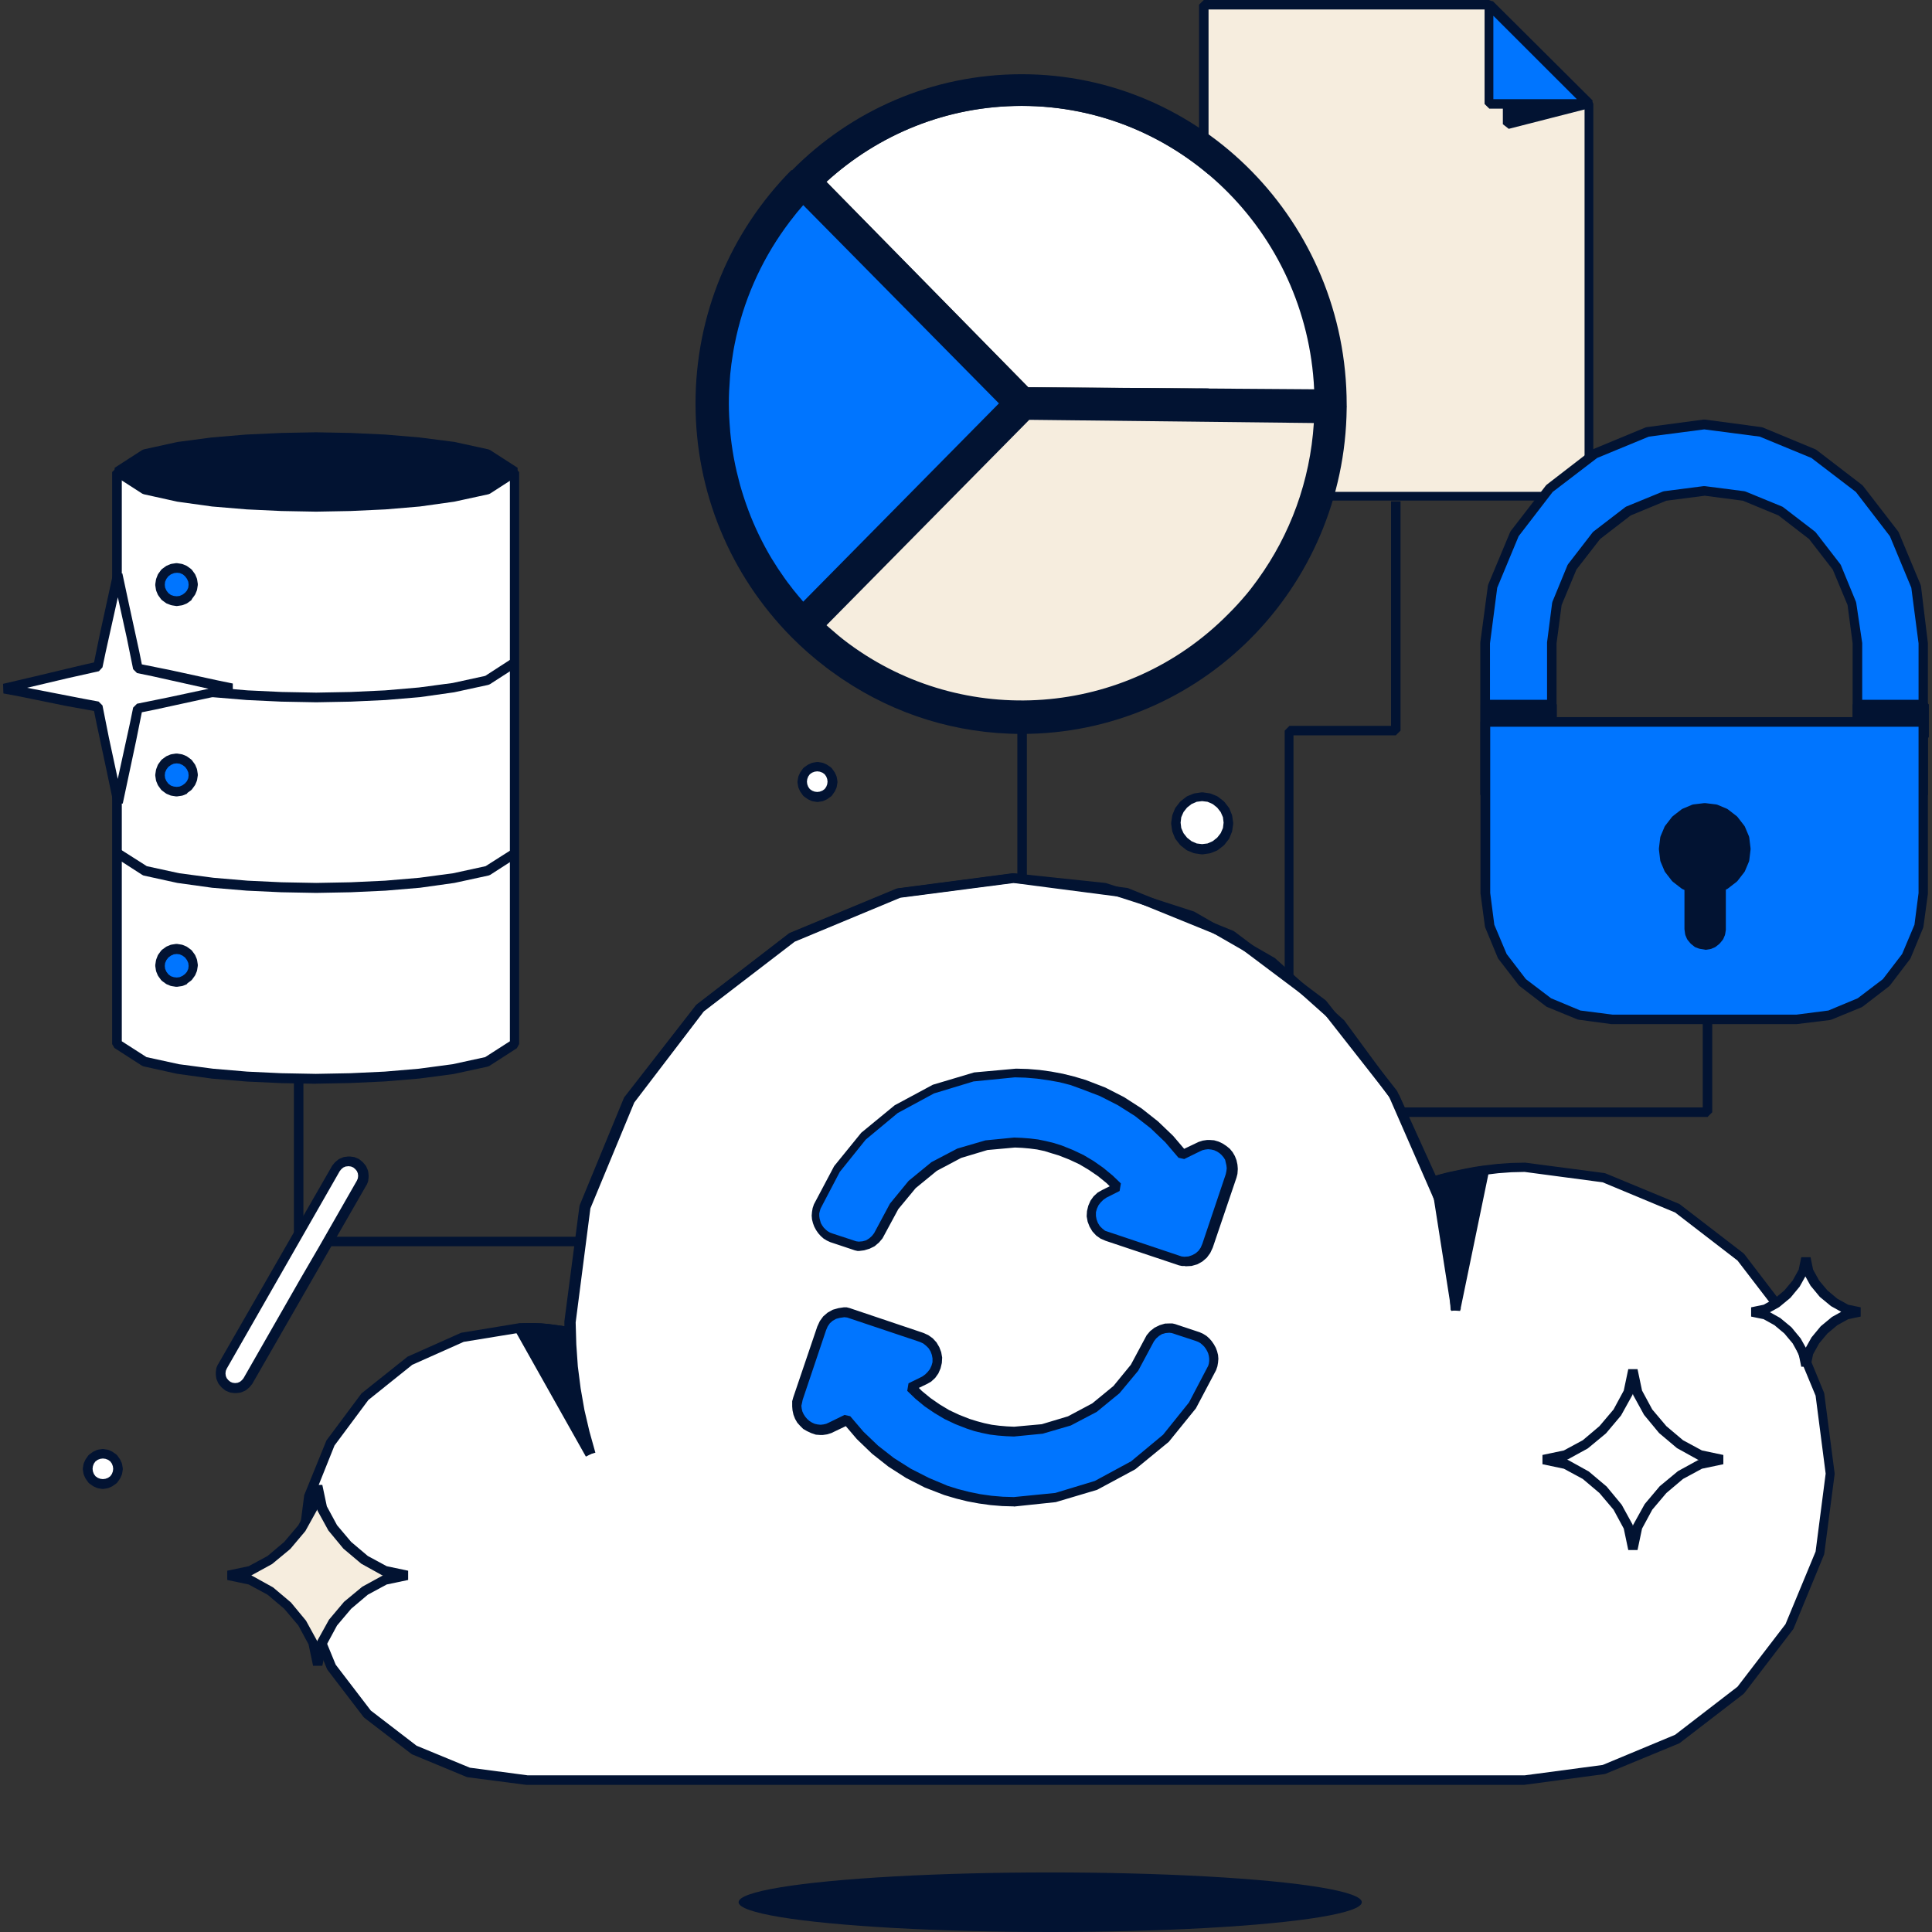 <?xml version="1.0" encoding="UTF-8"?>
<svg id="Calque_1" data-name="Calque 1" xmlns="http://www.w3.org/2000/svg" viewBox="0 0 240 240">
  <rect x="0" y="0" width="240" height="240" fill="#333333" stroke="none"/>
  <defs>
    <style>
      .cls-1 {
        fill: #f6edde;
      }

      .cls-1, .cls-2, .cls-3, .cls-4 {
        stroke-width: 0px;
      }

      .cls-2 {
        fill: #fff;
      }

      .cls-3 {
        fill: #0075ff;
      }

      .cls-4 {
        fill: #021332;
      }
    </style>
  </defs>
  <path class="cls-4" d="m79.67,154.81h-42.57l-.59-.59v-23.65h1.18v23.06h41.98v1.18Zm132.44-16.06h-43.65v-1.18h43.06v-20.89h1.18v21.49l-.59.59Zm-85.73-54.79h1.18v33.6h-1.18v-33.6Zm34.29,44.05h-1.08v-37.25l.59-.59h12.62v-27.89h1.18v28.48l-.59.59h-12.71v36.66Z"/>
  <g>
    <path class="cls-2" d="m14.54,58.63v71.05l3.43,2.21,4.16.92,4.24.56,4.28.36,4.28.2,4.28.08,4.28-.08,4.28-.2,4.28-.36,4.24-.56,4.2-.92,3.43-2.21V58.63H14.54Z"/>
    <g>
      <path class="cls-4" d="m39.24,134.63l-4.32-.08-4.32-.2-4.28-.36-4.32-.6-4.16-.92-.2-.08-3.43-2.21-.28-.48V58.64l.61-.6h49.34l.61.6v71.05l-.28.52-3.43,2.21-.2.08-4.24.92-4.24.56-4.28.36-4.32.2-4.28.08Zm-17.01-2.43l4.24.56,4.24.36,4.24.2,4.28.08,4.28-.08,4.28-.2,4.24-.36,4.2-.56,4.04-.88,3.07-1.97V59.22H15.13v70.13l3.07,1.97,4.04.88Z"/>
      <path class="cls-4" d="m39.27,87.24l-4.32-.08-4.28-.2-4.32-.36-4.32-.6-4.16-.92-.2-.08-3.43-2.21.65-1,3.35,2.13,4.04.88,4.24.6,4.24.36,4.24.2,4.28.08,4.28-.08,4.28-.2,4.2-.36,4.2-.56,4.04-.88,3.35-2.17.65,1-3.43,2.21-.2.08-4.24.92-4.24.6-4.28.36-4.32.2-4.28.08Zm0,23.68l-4.32-.08-4.28-.2-4.32-.36-4.32-.6-4.2-.92-.16-.08-3.43-2.21.65-1,3.35,2.13,4.04.88,4.24.56,4.24.36,4.24.2,4.28.08,4.28-.08,4.28-.2,4.24-.36,4.2-.56,4.04-.88,3.35-2.13.65,1-3.43,2.21-.2.08-4.24.92-4.28.6-4.28.36-4.32.2-4.28.08Zm24.66-52.3l-3.43,2.21-4.16.92-4.24.56-4.28.36-4.28.2-4.28.08-4.32-.08-4.28-.2-4.28-.36-4.24-.56-4.16-.92-3.43-2.21,3.43-2.21,4.16-.92,4.24-.56,4.28-.36,4.28-.2,4.28-.08,4.28.08,4.28.2,4.28.36,4.28.56,4.2.92,3.39,2.21Z"/>
      <path class="cls-4" d="m39.27,63.56l-4.32-.08-4.28-.2-4.32-.36-4.32-.6-4.16-.92-.2-.08-3.43-2.21v-1l3.43-2.21.2-.08,4.2-.92,4.24-.56,4.28-.36,4.36-.2,4.28-.08,4.32.08,4.28.2,4.28.36,4.36.56,4.2.92.2.08,3.43,2.21v1l-3.43,2.21-.2.08-4.24.92-4.28.6-4.28.36-4.32.2-4.28.08Zm-17-2.41l4.24.56,4.24.36,4.24.2,4.28.08,4.28-.08,4.28-.2,4.2-.36,4.2-.56,4.04-.88,2.54-1.65-2.54-1.65-4.04-.88-4.24-.56-4.24-.36-4.24-.2-4.28-.08-4.24.08-4.28.2-4.24.36-4.2.56-4.04.88-2.54,1.65,2.54,1.65,4.04.88Z"/>
    </g>
    <path class="cls-3" d="m24.05,72.63l-.08.52-.2.48-.32.44-.44.32-.48.2-.52.08-.52-.08-.48-.2-.44-.32-.32-.44-.2-.48-.08-.52.08-.52.2-.48.32-.44.44-.32.48-.2.52-.08.52.08.48.2.44.32.32.44.2.48.08.52Z"/>
    <path class="cls-4" d="m21.89,75.28l-.52-.08-.16-.04-.52-.2-.12-.08-.44-.32-.12-.12-.32-.44-.08-.12-.2-.48-.04-.16-.08-.52v-.16l.08-.52.04-.16.2-.52.08-.12.32-.44.12-.12.44-.32.12-.08.48-.2.16-.04.52-.08h.16l.52.08.16.04.48.2.12.08.44.32.12.12.32.44.08.12.2.48.04.16.08.52v.16l-.08.52-.04.16-.2.48-.08.12-.32.44-.08.16-.44.32-.12.08-.48.2-.16.04-.56.08h-.12Zm-.3-1.25l.36.04.36-.04.36-.16.32-.24.24-.28.16-.36.04-.36-.04-.36-.16-.36-.24-.32-.28-.24-.36-.16-.36-.04-.36.04-.4.16-.32.24-.24.32-.16.36-.04.36.04.36.16.36.24.32.32.24.36.12Z"/>
    <path class="cls-3" d="m24.05,96.31l-.08.52-.2.48-.32.44-.44.32-.48.2-.52.08-.52-.08-.48-.2-.44-.32-.32-.44-.2-.48-.08-.52.08-.52.2-.48.32-.44.44-.32.48-.2.52-.08.52.08.48.2.44.32.32.44.2.48.08.52Z"/>
    <path class="cls-4" d="m22.01,98.93h-.16l-.52-.08-.16-.04-.48-.2-.12-.08-.44-.32-.12-.12-.32-.44-.08-.12-.2-.48-.04-.16-.08-.52v-.16l.08-.52.04-.16.2-.52.08-.12.32-.44.12-.12.44-.32.12-.08.48-.2.16-.04.52-.08h.16l.52.08.16.04.48.2.12.08.44.32.12.12.32.44.08.12.2.48.04.16.08.52v.16l-.08.52-.04.16-.2.48-.08.12-.32.44-.12.12-.44.32-.08.12-.48.2-.16.04-.56.08Zm-.42-1.22l.36.04.36-.04.36-.16.32-.24.24-.28.16-.36.04-.36-.04-.36-.16-.36-.24-.32-.32-.24-.36-.16-.36-.04-.36.04-.36.16-.32.24-.24.32-.16.36-.04.36.04.36.16.36.24.32.32.24.36.12Z"/>
    <path class="cls-3" d="m24.05,119.99l-.08.52-.2.48-.32.44-.44.32-.48.2-.52.08-.52-.08-.48-.2-.44-.32-.32-.44-.2-.48-.08-.52.08-.52.2-.48.32-.44.44-.32.48-.2.52-.08.52.08.48.2.44.32.32.44.2.48.08.52Z"/>
    <path class="cls-4" d="m22.01,122.58h-.16l-.52-.08-.16-.04-.48-.2-.12-.08-.44-.32-.12-.12-.32-.44-.08-.12-.2-.48-.04-.16-.08-.52v-.16l.08-.52.04-.16.2-.52.08-.12.32-.44.12-.12.44-.32.12-.08.48-.2.16-.04.52-.08h.16l.52.08.16.04.48.2.12.08.44.32.12.12.32.44.08.12.2.48.04.16.08.52v.16l-.08.52-.04.16-.2.48-.08.12-.32.44-.12.12-.44.32-.08.12-.48.2-.16.04-.56.08Zm-.42-1.19l.36.04.36-.04.36-.16.32-.24.24-.28.16-.36.04-.36-.04-.36-.16-.36-.24-.32-.32-.24-.36-.16-.36-.04-.36.04-.36.16-.32.24-.24.32-.16.36-.04.36.04.36.16.36.24.32.32.24.36.12Z"/>
  </g>
  <g>
    <path class="cls-1" d="m197.39,61.69h-47.85V.59h35.45l2.07,2.07,2.07,2.07,2.07,2.07,2.07,2.07,2.07,2.07,2.07,2.07v48.7h-.04Z"/>
    <g>
      <path class="cls-4" d="m197.34,62.18h-47.8l-.59-.58V.58l.59-.58h35.41l.43.16,12.39,12.33.16.43v48.72l-.59.54Zm-47.21-1.08h46.71V13.18l-12.06-12h-34.65v59.91Z"/>
      <path class="cls-4" d="m187.28,15.46l1.68-.43,1.68-.43,1.68-.43,1.68-.43,1.68-.43,1.68-.43-1.68-1.67-1.68-1.67-1.68-1.67-1.68-1.67-1.68-1.67-1.68-1.67v12.62Z"/>
      <path class="cls-4" d="m187.43,16.01l-.74-.58V2.92l1.02-.43,10.05,9.97-.27.97-10.05,2.57Zm.44-11.68v10.36l8.29-2.1-8.29-8.25Z"/>
    </g>
    <path class="cls-3" d="m184.95,12.91h12.4l-2.07-2.06-2.07-2.06-2.07-2.06-2.07-2.06-2.07-2.06-2.07-2.06v10.28l.04,2.1Z"/>
    <path class="cls-4" d="m197.41,13.5h-12.4l-.59-.58V.57l1.02-.43,12.4,12.34-.43,1.01Zm-11.9-1.18h10.37l-10.37-10.36v10.36Z"/>
  </g>
  <g>
    <path class="cls-2" d="m189.37,145.05h-.86l-.82.04-.82.04-.82.08-.82.08-.82.12-1.09.16-1.05.2-1.05.23-1.05.23-1.05.27-1.05.31h0l-4.75-10.42-6.81-9.25-8.52-7.61-9.93-5.7-10.86-3.51-11.37-1.17-14.25,1.87-13.27,5.5-11.41,8.78-8.76,11.4-5.49,13.31-1.87,14.29v1.17l-.9-.16-.9-.12-.9-.12-.9-.08-.9-.04h-1.83l-7.05,1.17-6.54,2.97-5.57,4.49-4.28,5.74-2.69,6.64-.9,7.1.93,7.26,2.8,6.79,4.44,5.82,5.8,4.45,6.73,2.81,7.24.94h123.9l9.81-1.29,9.15-3.79,7.86-6.05,6.03-7.88,3.78-9.17,1.28-9.84-1.28-9.84-3.78-9.17-6.03-7.88-7.86-6.05-9.07-3.83-9.85-1.29Z"/>
    <g>
      <path class="cls-4" d="m189.34,221.72h-123.98l-7.24-.94-.16-.04-6.77-2.81-.12-.08-5.8-4.45-.12-.12-4.44-5.81-.08-.12-2.8-6.79-.04-.16-.93-7.41.93-7.26,2.76-6.79,4.36-5.85,5.72-4.56,6.66-2.97,7.12-1.17,1.01-.04h.9l.9.04.9.08.9.12,1.09.16v-.61l1.87-14.29.04-.16,5.49-13.32.08-.12,8.84-11.36.12-.12,11.41-8.79.12-.08,13.27-5.51.16-.04,14.25-1.87h.12l11.48,1.21,10.98,3.55,10.04,5.78,8.6,7.73,6.85,9.33,4.52,9.96.54-.16,1.05-.27,1.09-.23,1.09-.23,1.09-.2,1.09-.16,1.67-.2,1.71-.12,1.71-.04h.08l9.81,1.29.16.04,9.15,3.79.12.08,7.86,6.05.12.12,6.03,7.89.08.12,3.78,9.18.04.16,1.28,9.84v.17l-1.28,9.83-.04.16-3.78,9.17-.08.12-6.03,7.88-.12.12-7.86,6.05-.12.08-9.15,3.78-.16.04-9.93,1.33Zm-123.83-1.18h123.88l9.7-1.29,9-3.75,7.75-5.97,5.96-7.77,3.74-9.02,1.25-9.68-1.25-9.68-3.74-9.02-5.96-7.77-7.75-5.97-9-3.75-9.7-1.29-1.64.04-1.64.12-1.64.2-1.05.16-1.05.2-1.05.23-1.05.23-1.01.27-1.09.31h-.08l-.58-.35-4.71-10.39-6.7-9.14-8.45-7.54-9.77-5.62-10.79-3.48-11.25-1.17-14.1,1.84-13.12,5.47-11.29,8.71-8.65,11.32-5.45,13.16-1.83,14.17v1.17l-.7.59-.9-.16-.86-.12-.86-.12-.86-.08-.86-.04h-1.83l-6.93,1.13-6.39,2.85-5.45,4.37-4.21,5.66-2.61,6.52-.9,6.95.93,7.11,2.73,6.64,4.36,5.7,5.69,4.37,6.62,2.73,7.13.94Z"/>
      <path class="cls-4" d="m72.77,180.77l-.74-2.65-.62-2.73-.47-2.77-.35-2.77-.19-2.77-.08-2.81v-.08l1.87-14.28.04-.16,5.49-13.31.08-.12,8.72-11.43.12-.12,11.4-8.78.12-.08,13.27-5.5.16-.04,14.24-1.87h.16l14.01,1.8.16.04,13.08,5.31.12.08,11.29,8.51.12.12,8.72,11.08.08.12,5.68,12.96.04.16,2.18,13.97-1.17.2-2.18-13.89-5.6-12.8-8.64-11.01-11.17-8.39-12.96-5.27-13.82-1.8-14.09,1.83-13.12,5.46-11.29,8.66-8.64,11.32-5.45,13.15-1.83,14.17.08,2.73.19,2.73.35,2.73.47,2.69.62,2.65.74,2.65-1.17.31Z"/>
      <path class="cls-4" d="m184.38,145.37l-.58,2.89-.58,2.89-.58,2.89-.58,2.89-.58,2.89-.58,2.89-.19-2.69-.27-2.69-.35-2.69-.47-2.65-.62-2.61-.86-2.58,1.05-.31,1.05-.27,1.05-.23,1.05-.23,1.05-.2,1.01-.16Z"/>
      <path class="cls-4" d="m181.38,162.85l-1.17-.08-.19-2.69-.27-2.69-.35-2.65-.47-2.65-.62-2.58-.86-2.54.39-.74,1.05-.31,1.05-.27,1.09-.23,1.09-.23,1.09-.2,1.09-.16.66.7-3.58,17.33Zm-2.61-15.69l.7,2.03.62,2.61.51,2.69.35,2.73.12,1.29,2.53-12.45-.23.04-1.05.2-1.05.23-1.05.23-1.44.39Zm-105.51,33.48l-1.48-2.61-1.48-2.61-1.48-2.61-1.48-2.61-1.48-2.61-1.48-2.61h1.83l.9.04.9.08.9.12.9.12.9.16.08,2.58.23,2.54.35,2.54.51,2.5.58,2.5.82,2.54Z"/>
      <path class="cls-4" d="m72.76,180.91l-8.8-15.65.47-.86,1.01-.04h.9l.9.04.9.08.9.12.9.12.9.16.47.55.08,2.58.23,2.54.35,2.5.51,2.5.58,2.46.66,2.46-.93.47Zm-7.28-15.36l6.11,10.85-.16-.62-.51-2.54-.39-2.58-.23-2.58-.08-2.11-.43-.08-.86-.12-.86-.12-.86-.08-.86-.04h-.9Z"/>
    </g>
  </g>
  <g>
    <path class="cls-3" d="m184.52,79.84v18.8h8.28v-18.8l.62-4.88,1.88-4.57,3.02-3.9,3.92-3.01,4.58-1.87,4.93-.66,4.89.62,4.58,1.87,3.92,3.01,3.02,3.9,1.88,4.57.6,4.88v18.84h8.28v-18.8l-.93-7.03-2.74-6.56-4.35-5.62-5.64-4.33-6.46-2.69-7.05-.9-7.05.9-6.58,2.73-5.6,4.33-4.35,5.58-2.7,6.56-.95,7.03Z"/>
    <g>
      <path class="cls-4" d="m238.92,99.33h-8.19l-.59-.59v-18.82l-.63-4.76-1.84-4.41-2.94-3.79-3.8-2.93-4.42-1.83-4.74-.62-4.78.62-4.42,1.83-3.8,2.93-2.94,3.79-1.84,4.41-.63,4.76v18.82l-.59.59h-8.29l-.59-.59v-18.93l.94-7.03.04-.16,2.74-6.56.08-.12,4.34-5.62.12-.12,5.56-4.29.12-.08,6.58-2.73.16-.04,7.04-.94h.16l7.04.94.16.04,6.58,2.73.12.08,5.64,4.33.12.12,4.34,5.62.08.12,2.74,6.56.04.16.86,7.07v18.86l-.59.59Zm-7.59-1.18h7v-18.23l-.9-6.91-2.66-6.4-4.23-5.5-5.52-4.22-6.42-2.65-6.89-.9-6.89.9-6.42,2.65-5.52,4.22-4.23,5.5-2.66,6.4-.9,6.91v18.23h7.09v-18.36l.63-4.88.04-.16,1.88-4.57.08-.12,3.02-3.91.12-.12,3.92-3.01.12-.08,4.58-1.88.16-.04,4.89-.63h.16l4.89.63.16.04,4.58,1.88.12.08,3.92,3.01.12.12,3.02,3.91.08.12,1.88,4.57.04.16.74,4.96v18.28Z"/>
      <path class="cls-4" d="m192.8,91.54h-8.28v-4.04h8.28v4.04Z"/>
      <path class="cls-4" d="m192.8,92.14h-8.28l-.59-.58v-4.05l.59-.58h8.28l.59.58v4.05l-.59.58Zm-7.69-1.18h7.09v-2.86h-7.09v2.86Zm53.9.59h-8.28v-4.04h8.28v4.04Z"/>
      <path class="cls-4" d="m239.02,92.14h-8.28l-.59-.58v-4.05l.59-.58h8.28l.59.58v4.05l-.59.58Zm-7.69-1.18h7.09v-2.86h-7.09v2.86Z"/>
    </g>
    <path class="cls-3" d="m223.22,126.62h-22.97l-4.07-.55-3.8-1.56-3.25-2.5-2.5-3.24-1.57-3.79-.55-4.06v-21.25h54.39v21.29l-.55,4.06-1.57,3.79-2.5,3.24-3.25,2.5-3.8,1.56-4.03.51Z"/>
    <path class="cls-4" d="m223.22,127.22h-23.05l-4.07-.55-.16-.04-3.8-1.56-.12-.08-3.25-2.5-.12-.12-2.5-3.24-.08-.12-1.57-3.79-.04-.16-.55-4.1v-21.29l.59-.59h54.4l.59.59v21.37l-.55,4.06-.04.16-1.57,3.79-.08.12-2.47,3.24-.12.12-3.25,2.5-.12.08-3.8,1.56-.16.04-4.15.51Zm-22.93-1.18h22.89l3.95-.51,3.64-1.52,3.13-2.38,2.39-3.12,1.53-3.63.51-3.94v-20.66h-53.21v20.66l.51,3.94,1.53,3.63,2.39,3.12,3.13,2.38,3.64,1.52,3.99.51Z"/>
    <path class="cls-4" d="m211.72,117.44l-.51-.08-.47-.2-.39-.31-.32-.39-.2-.47-.08-.51v-9.12l.08-.51.2-.47.32-.39.39-.31.47-.2.51-.08.51.08.47.2.39.31.32.39.2.47.08.51v9.12l-.08.51-.2.47-.32.39-.39.31-.47.2-.51.08Z"/>
    <path class="cls-4" d="m211.7,117.95l-.51-.08-.16-.04-.43-.16-.12-.08-.39-.31-.12-.12-.32-.39-.08-.12-.2-.47-.04-.16-.08-.59v-9.13l.08-.51.04-.16.2-.47.08-.12.32-.39.12-.12.39-.31.12-.08.47-.2.16-.04.51-.08h.16l.51.08.16.04.47.2.12.08.39.31.12.12.32.39.08.12.2.47.04.16.08.59v9.13l-.08.51-.04.16-.2.47-.08.12-.32.39-.12.12-.39.31-.12.08-.47.2-.16.04-.51.08-.2-.04h0Zm-.27-1.24l.35.04.35-.04.31-.12.27-.19.23-.31.12-.31.04-.39v-8.9l-.04-.39-.12-.31-.19-.27-.27-.19-.31-.12-.35-.04-.35.04-.31.12-.27.19-.19.27-.12.31-.04.39v8.9l.04.39.12.31.19.27.27.19.27.15Z"/>
    <path class="cls-4" d="m216.84,105.53l-.16-1.33-.51-1.21-.82-1.05-1.06-.82-1.21-.51-1.33-.16-1.33.16-1.21.51-1.06.82-.82,1.05-.51,1.21-.16,1.33.16,1.33.51,1.21.82,1.05,1.06.82,1.21.51,1.33.16,1.33-.16,1.21-.51,1.06-.82.82-1.05.51-1.21.16-1.33Z"/>
    <path class="cls-4" d="m211.85,111.15h-.16l-1.33-.16-.16-.04-1.21-.51-.12-.08-1.06-.82-.12-.12-.82-1.06-.08-.12-.51-1.21-.04-.16-.16-1.33v-.16l.16-1.33.04-.16.51-1.21.08-.12.82-1.06.12-.12,1.06-.82.12-.08,1.21-.51.16-.04,1.33-.16h.16l1.33.16.16.04,1.21.51.12.08,1.06.82.12.12.82,1.06.08.12.51,1.21.04.16.16,1.33v.16l-.16,1.33-.04.16-.51,1.21-.08.12-.82,1.06-.12.12-1.06.82-.12.08-1.21.51-.16.04-1.33.16Zm-1.23-1.29l1.17.16,1.17-.16,1.1-.43.94-.7.7-.94.43-1.09.16-1.17-.16-1.17-.43-1.09-.7-.94-.94-.7-1.1-.43-1.17-.16-1.17.16-1.1.43-.94.7-.7.94-.43,1.09-.16,1.17.16,1.17.43,1.09.7.94.94.7,1.1.43Z"/>
  </g>
  <g>
    <path class="cls-3" d="m126,186.46l-1.45-.04-1.45-.12-1.41-.2-1.41-.27-1.41-.35-1.37-.43-2.39-.94-2.28-1.18-2.16-1.37-2-1.57-1.84-1.76-1.69-1.92-.31.16-.31.16-.31.16-.31.16-.31.16-.31.16-.2.08-.2.08-.2.08-.24.04-.24.04h-.28l-.47-.04-.43-.12-.43-.2-.39-.24-.35-.32-.31-.35-.24-.39-.16-.43-.12-.39-.04-.47.04-.47.12-.43.47-1.46.47-1.46.47-1.46.47-1.46.47-1.46.47-1.46.35-.51.35-.47.43-.39.51-.32.59-.2.59-.08h.31l.16.04.16.04.16.04.16.04,1.46.47,1.46.47,1.46.47,1.46.47,1.46.47,1.46.47.51.24.47.32.39.43.31.47.2.55.08.55v.64l-.12.55-.24.63-.31.47-.43.39-.47.31-.27.16-.27.16-.27.16-.27.16-.27.16-.27.16,1.02.98,1.1.9,1.18.82,1.22.71,1.29.63,1.33.51.94.27.94.24.94.2.98.12.98.08.98.04,3.49-.35,3.37-1.02,3.1-1.65,2.71-2.23,2.24-2.7,1.65-3.09.27-.51.35-.43.43-.35.51-.27.55-.16.59-.04h.31l.16.04.16.04.16.04.16.04.43.16.43.16.43.16.43.16.43.16.43.16.35.16.35.2.31.24.27.27.24.31.2.35.16.35.08.39.04.39v.39l-.08.39-.12.35-2.43,4.66-3.3,4.07-4.04,3.37-4.63,2.47-5.02,1.53-5.3.31h0Zm21.16-29.78h-.31l-.16-.04-.16-.04-.16-.04-.16-.04-1.45-.47-1.45-.47-1.45-.47-1.45-.47-1.45-.47-1.45-.47-.51-.24-.47-.32-.39-.43-.31-.47-.2-.55-.08-.55v-.58l.11-.55.24-.51.31-.47.43-.39.47-.31.27-.16.27-.16.27-.16.27-.16.27-.16.27-.16-1.02-.98-1.1-.9-1.18-.83-1.22-.71-1.3-.63-1.34-.51-.94-.28-.94-.24-.82-.2-.98-.12-.98-.08-.98-.04-3.5.35-3.38,1.02-3.1,1.65-2.71,2.24-2.24,2.71-1.65,3.11-.27.51-.35.43-.43.39-.51.28-.55.16-.59-.1h-.31l-.16.1h-.16s-.12,0-.12,0l-.16-.08-.43-.16-.43-.16-.43-.16-.43-.16-.47-.12-.43-.16-.35-.16-.35-.2-.31-.24-.27-.28-.24-.31-.2-.35-.16-.35-.08-.39v-.39s0-.4,0-.4l.08-.39.12-.35,2.43-4.69,3.3-4.1,4.04-3.39,4.63-2.48,5.03-1.54,5.22-.51,1.45.04,1.45.12,1.41.2,1.41.28,1.37.35,1.41.43,2.36.91,2.28,1.18,2.16,1.38,2,1.58,1.85,1.77,1.69,1.93.31-.16.31-.16.31-.16.31-.16.31-.16.31-.16.2-.08.2-.08.2-.08.24-.04.24-.04h.24l.47.04.43.12.43.2.39.24.35.32.31.35.24.39.16.43.12.43.04.47-.04.47-.12.43-.47,1.46-.47,1.46-.47,1.42-.47,1.46-.47,1.46-.47,1.46-.24.55-.35.47-.43.39-.51.32-.59.2-.71.04Z"/>
    <path class="cls-4" d="m125.96,187.13h0l-1.45-.04-1.45-.12-1.45-.2-1.45-.27-1.41-.35-1.45-.43-2.43-.94-2.31-1.18-2.2-1.41-2.04-1.61-1.88-1.81-1.37-1.61-1.8.86-.51.16-.55.08h-.31l-.55-.04-.59-.2-.51-.24-.47-.27-.39-.39-.35-.39-.27-.47-.2-.51-.12-.55-.04-.47v-.67s.13-.47.13-.47l2.99-8.81.31-.67.43-.59.55-.47.63-.35.71-.2.67-.1h.35l.39.1.35.12,8.76,2.95.63.28.55.39.47.51.35.59.24.63.12.67-.04.67-.16.67-.27.63-.39.55-.51.47-.55.31-.98.47.39.39,1.06.87,1.14.79,1.18.71,1.26.59,1.3.51.9.28.9.24.94.2.94.12.94.08.9.04,3.42-.31,3.26-.98,3.02-1.61,2.63-2.16,2.16-2.64,1.96-3.66.43-.51.55-.43.63-.31.67-.2.63-.02h.28l.35.08.35.12,2.71.9.43.2.39.24.35.31.31.35.27.39.24.43.16.43.12.47.04.47-.04.47-.08.47-.16.47-2.51,4.75-3.37,4.16-4.16,3.41-4.74,2.55-5.14,1.53-5.21.55Zm-8.31-2.58l1.37.43,1.37.35,1.37.28,1.41.2,1.41.12,1.37.04,5.14-.51,4.91-1.49,4.51-2.44,3.97-3.3,3.22-4.01,2.39-4.56.08-.28.04-.31v-.31l-.04-.31-.08-.31-.12-.28-.16-.28-.2-.28-.24-.24-.24-.2-.27-.16-.31-.12-2.98-.98-.31-.04-.47.04-.43.12-.39.24-.35.31-.27.35-1.96,3.66-2.32,2.79-2.83,2.32-3.22,1.69-3.49,1.02-3.57.35-.98-.04-1.02-.08-.98-.12-.98-.2-.98-.24-.94-.31-1.41-.55-1.33-.63-1.26-.75-1.22-.83-1.14-.94-1.02-.98.16-.94,1.69-.83.39-.28.31-.31.27-.35.2-.43.12-.43v-.47l-.08-.43-.16-.43-.24-.39-.31-.31-.35-.28-.43-.2-9.03-3.03-.35-.04-.55.08-.47.12-.43.24-.35.31-.27.39-.2.47-2.91,8.65-.08.39-.08.35.04.35.08.35.16.35.2.31.24.28.27.24.31.2.35.16.35.08.39.04.35-.04.35-.08.35-.16,1.92-.94.71.16,1.65,1.93,1.81,1.73,1.96,1.53,2.12,1.34,2.24,1.14,2.24.94Zm29.55-27.28h-.35l-.39-.08-.35-.12-8.76-2.93-.63-.27-.55-.39-.47-.51-.35-.59-.24-.62-.12-.66.04-.66.16-.66.27-.62.39-.55.51-.47.55-.31.94-.47-.39-.39-1.06-.86-1.14-.78-1.18-.7-1.26-.59-1.3-.51-.9-.27-.86-.27-.94-.2-.94-.12-.9-.08-.9-.04-3.42.31-3.26.98-3.02,1.6-2.63,2.15-2.16,2.61-1.96,3.63-.43.51-.55.47-.63.31-.67.2-.63.08h-.19l-.35-.08-.35-.12-2.7-.9-.43-.2-.39-.24-.35-.31-.31-.35-.27-.39-.23-.43-.16-.43-.12-.47-.04-.47.04-.47.08-.47.16-.47,2.51-4.74,3.37-4.15,4.15-3.41,4.74-2.55,5.13-1.53,5.21-.47,1.45.04,1.45.12,1.45.2,1.45.27,1.41.35,1.45.43,2.43.94,2.31,1.18,2.19,1.41,2.04,1.61,1.88,1.8,1.37,1.61,1.8-.86.51-.16.55-.08h.31l.55.04.55.16.51.24.47.31.43.35.35.43.27.47.2.51.12.55.04.47v.13l-.04.55-.12.47-2.95,8.7-.31.66-.43.59-.55.47-.63.35-.71.2-.75.04Zm-9.45-4.22l9.03,3.03.35.04.51-.04.47-.16.43-.24.35-.31.27-.39.2-.47,2.91-8.65.08-.39.04-.35-.04-.35-.08-.35-.08-.35-.2-.31-.24-.28-.27-.24-.31-.2-.35-.16-.35-.08-.39-.04-.35.04-.35.08-.35.16-1.92.94-.71-.16-1.65-1.93-1.81-1.73-1.96-1.53-2.12-1.34-2.24-1.14-2.36-.9-1.3-.47-1.37-.35-1.37-.24-1.41-.2-1.41-.12-1.33-.04-5.14.51-4.91,1.49-4.51,2.44-3.97,3.3-3.22,4.01-2.39,4.56-.08.28-.08.31v.31l.04.31.08.31.08.28.16.28.2.28.24.24.24.2.27.16.31.12,2.98.98.31.04.47-.04.43-.12.39-.24.35-.31.27-.35,1.96-3.66,2.32-2.83,2.83-2.32,3.22-1.69,3.49-1.02,3.57-.35.98.04,1.02.08.98.12.98.2.98.24.98.31,1.37.55,1.33.63,1.26.75,1.22.86,1.14.94,1.02.98-.16.94-1.65.83-.39.28-.31.31-.27.35-.2.43-.12.43v.47l.08.43.16.43.24.39.31.31.35.28.47.16Z"/>
  </g>
  <ellipse class="cls-4" cx="130.46" cy="236.3" rx="38.71" ry="3.7"/>
  <g>
    <path class="cls-2" d="m29.14,172.45h-.08l-.32-.04s-.12-.04-.16-.04l-.28-.12s-.08-.04-.12-.08l-.24-.2-.12-.12-.2-.24s-.04-.08-.08-.12l-.12-.28s-.04-.08-.04-.16l-.04-.32v-.16l.04-.32s.04-.12.04-.16l.12-.28s.04-.04.04-.08l14.17-24.57s.04-.04.04-.08l.2-.24.12-.12.24-.2s.08-.04.12-.08l.28-.12s.08-.04.16-.04l.32-.04h.16l.32.04s.12.04.16.04l.28.12s.08.04.12.08l.24.2.12.12.2.24s.04.08.08.12l.12.28s.04.08.04.16l.04.32v.16l-.04.32s-.04.12-.04.16l-.12.28s-.04.04-.04.08l-14.17,24.57s-.04.04-.04.08l-.2.24s-.08.08-.12.12l-.2.2s-.08.04-.12.08l-.28.12s-.08.04-.16.04l-.32.04h-.12Z"/>
    <path class="cls-4" d="m43.29,144.87l.32.04.28.12.24.2.2.24.12.28.04.32-.04.32-.12.28-2.34,4.09-2.34,4.09-2.38,4.09-2.34,4.09-2.34,4.09-2.34,4.09-.2.24-.24.2-.28.12-.32.04-.32-.04-.28-.12-.24-.2-.2-.24-.12-.28-.04-.32.04-.32.12-.28,2.34-4.09,2.34-4.09,2.34-4.09,2.34-4.09,2.34-4.09,2.34-4.09.2-.24.24-.2.28-.12.36-.04Zm.06-1.2h-.16l-.32.04c-.12,0-.2.04-.32.08l-.28.12c-.08.04-.2.08-.28.16l-.24.2c-.08.08-.16.12-.24.24l-.2.24s-.08.08-.08.12l-2.35,4.09-2.35,4.09-2.35,4.09-2.35,4.09-2.35,4.09-2.35,4.09s-.04.08-.08.12l-.12.28c-.04.08-.08.2-.08.32l-.04.32v.32l.04.32c0,.12.04.2.08.32l.12.28c.04.08.08.2.16.28l.2.24c.08.08.12.16.24.24l.24.2c.08.08.16.12.28.16l.28.12c.08.04.2.08.32.08l.32.04h.32l.32-.04c.12,0,.2-.04.32-.08l.28-.12c.08-.04.2-.08.28-.16l.24-.2c.08-.08.16-.12.24-.24l.2-.24s.08-.08.08-.12l2.35-4.09,2.35-4.09,2.35-4.09,2.35-4.09,2.35-4.09,2.35-4.09s.04-.08.08-.12l.12-.28c.04-.08.08-.2.08-.32l.04-.32v-.32l-.04-.32c0-.12-.04-.2-.08-.32l-.12-.28c-.04-.08-.08-.2-.16-.28l-.2-.24c-.08-.08-.12-.16-.24-.24l-.24-.2c-.08-.08-.16-.12-.28-.16l-.28-.12c-.08-.04-.2-.08-.32-.08l-.32-.04s-.08,0-.16,0h0Z"/>
    <path class="cls-2" d="m14.64,71.35l.4,1.95.44,1.95.44,1.95.44,1.95.4,1.95.4,1.95,1.94.4,1.94.4,1.94.44,1.94.44,1.94.44,1.94.4-1.94.4-1.94.44-1.94.44-1.94.44-1.94.4-1.94.4-.4,1.95-.4,1.95-.44,1.95-.44,1.95-.44,1.95-.4,1.95-.4-1.98-.44-1.98-.44-1.98-.44-1.98-.4-1.98-.4-1.98-1.94-.36-1.94-.36-1.94-.4-1.94-.4-1.94-.4-1.94-.36,1.94-.44,1.94-.48,1.94-.48,1.94-.48,1.94-.44,1.94-.44.4-1.91.4-1.91.44-1.91.44-1.91.44-1.91.4-1.91Z"/>
    <path class="cls-4" d="m15.25,99.82h-1.15l-.83-3.96-1.27-5.95-.32-1.59-3.49-.63-5.83-1.19-1.94-.36-.04-1.19,3.88-.91,5.83-1.39,1.59-.36.71-3.45,1.66-7.61h1.15l.83,3.88,1.27,5.83.32,1.59,3.53.71,5.83,1.27,1.94.4v1.15l-3.88.83-5.83,1.27-1.59.32-.71,3.53-1.66,7.81Zm-11.89-14.38l6.95,1.35,1.94.36.48.48.79,3.97,1.11,5.16,1.51-6.91.4-1.95.48-.48,3.89-.79,5-1.07-6.95-1.55-1.94-.4-.48-.48-.79-3.89-1.11-5.04-1.51,6.79-.4,1.91-.44.48-3.89.87-5.04,1.19Z"/>
    <path class="cls-2" d="m152.63,102.24l-.12-.83-.32-.79-.52-.67-.67-.52-.79-.32-.83-.12-.83.12-.79.32-.67.52-.52.67-.32.79-.12.83.12.83.32.79.52.67.67.52.79.32.83.12.83-.12.79-.32.67-.52.52-.67.32-.79.12-.83Z"/>
    <path class="cls-4" d="m149.42,106.13h-.16l-.83-.12-.16-.04-.79-.32-.12-.08-.67-.52-.12-.12-.52-.67-.08-.12-.32-.79-.04-.16-.12-.83v-.16l.12-.83.04-.16.32-.79.08-.12.52-.67.12-.12.67-.52.12-.08.79-.32.16-.04.83-.12h.16l.83.12.16.04.79.32.12.08.67.52.12.12.52.67.08.12.32.79.04.16.12.83v.16l-.12.83-.04.16-.32.79-.08.12-.52.67-.12.12-.67.52-.12.08-.79.32-.16.04-.83.12Zm-.76-1.35l.67.08.67-.08.64-.28.56-.44.44-.56.28-.64.08-.67-.08-.67-.28-.64-.44-.56-.56-.44-.64-.28-.67-.08-.67.08-.64.28-.56.44-.44.56-.28.64-.08.67.08.67.28.64.44.56.56.44.64.28Z"/>
    <path class="cls-2" d="m103.38,97.12l-.08-.48-.2-.44-.28-.4-.4-.28-.44-.2-.48-.08-.48.08-.44.2-.4.28-.28.4-.2.44-.08.48.08.48.2.44.28.4.4.28.44.2.48.08.48-.08.44-.2.4-.28.28-.4.2-.44.08-.48Z"/>
    <path class="cls-4" d="m101.47,99.62l-.48-.08-.16-.04-.44-.2-.12-.08-.4-.28-.12-.12-.28-.4-.08-.12-.2-.44-.04-.16-.08-.48v-.16l.08-.48.04-.16.2-.44.08-.12.28-.4.12-.12.4-.28.12-.08.44-.2.16-.04.48-.08h.16l.48.08.16.04.44.2.12.08.4.28.12.12.28.4.08.12.2.44.04.16.08.48v.16l-.08.48-.04.16-.2.44-.08.12-.28.4-.12.12-.4.28-.12.08-.44.2-.16.04-.48.08h-.16Zm-.27-1.28l.32.04.32-.04.32-.12.28-.2.2-.28.12-.32.04-.32-.04-.32-.12-.32-.2-.28-.28-.2-.32-.12-.32-.04-.32.04-.32.12-.28.2-.2.28-.12.32-.04.32.04.32.12.32.2.28.28.2.32.12Z"/>
    <path class="cls-2" d="m14.64,182.46l-.08-.48-.2-.44-.28-.4-.4-.28-.44-.2-.48-.08-.48.08-.44.2-.4.28-.28.4-.2.44-.08.48.08.48.2.44.28.4.4.28.44.2.48.08.48-.08.44-.2.4-.28.28-.4.2-.44.08-.48Z"/>
    <path class="cls-4" d="m12.69,184.96l-.48-.08-.16-.04-.44-.2-.12-.08-.4-.28-.12-.12-.28-.4-.08-.12-.2-.44-.04-.16-.08-.48v-.16l.08-.48.04-.16.2-.44.08-.12.28-.4.12-.12.4-.28.12-.08.44-.2.16-.04.48-.08h.16l.48.08.16.04.44.2.12.08.4.28.12.12.28.4.08.12.2.44.04.16.08.48v.16l-.08.48-.04.16-.2.44-.08.12-.28.4-.12.12-.4.28-.12.08-.44.2-.16.04-.48.08h-.16Zm-.23-1.26l.32.04.32-.04.32-.12.28-.2.2-.28.12-.32.04-.32-.04-.32-.12-.32-.2-.28-.28-.2-.32-.12-.32-.04-.32.04-.32.12-.28.2-.2.28-.12.32-.04.32.04.32.12.32.2.28.28.2.32.12Z"/>
    <path class="cls-2" d="m224.31,169.72l-.36-1.67-.79-1.47-1.07-1.31-1.31-1.07-1.47-.79-1.67-.36,1.67-.36,1.47-.79,1.31-1.07,1.07-1.31.79-1.47.36-1.67.36,1.67.79,1.47,1.07,1.31,1.31,1.07,1.47.79,1.67.36-1.67.36-1.47.79-1.31,1.07-1.07,1.31-.79,1.47-.36,1.67Z"/>
    <path class="cls-4" d="m224.91,169.78h-1.15l-.32-1.55-.75-1.35-1.03-1.23-1.23-1.03-1.35-.75-1.55-.32v-1.15l1.55-.32,1.35-.75,1.23-1.03,1.03-1.23.75-1.35.32-1.55h1.15l.32,1.55.75,1.35,1.03,1.23,1.23,1.03,1.35.75,1.55.32v1.15l-1.55.32-1.35.75-1.23,1.03-1.03,1.23-.75,1.35-.32,1.55Zm-5.04-6.77l1.27.71,1.39,1.15,1.15,1.39.64,1.15.71-1.27,1.15-1.39,1.39-1.15,1.15-.64-1.27-.71-1.39-1.15-1.15-1.39-.64-1.15-.71,1.27-1.15,1.39-1.39,1.15-1.15.64Z"/>
    <path class="cls-1" d="m39.44,206.8l-.56-2.74-1.35-2.46-1.83-2.14-2.14-1.83-2.46-1.35-2.74-.56,2.74-.56,2.46-1.35,2.14-1.83,1.83-2.14,1.35-2.46.56-2.74.56,2.74,1.35,2.46,1.83,2.14,2.14,1.83,2.46,1.35,2.74.56-2.74.56-2.46,1.35-2.14,1.83-1.83,2.14-1.35,2.46-.56,2.74Z"/>
    <path class="cls-4" d="m38.89,206.93l-.56-2.66-1.27-2.35-1.75-2.07-2.07-1.75-2.35-1.27-2.66-.56v-1.15l2.66-.56,2.35-1.27,2.07-1.75,1.75-2.07,1.27-2.35.56-2.66h1.15l.56,2.66,1.27,2.35,1.75,2.07,2.07,1.75,2.35,1.27,2.66.56v1.15l-2.66.56-2.35,1.27-2.07,1.75-1.75,2.07-1.27,2.35-.56,2.66h-1.15Zm-7.67-11.21l.12.04,2.58,1.43,2.22,1.87,1.87,2.26,1.35,2.46.04.12.04-.12,1.43-2.58,1.87-2.22,2.26-1.87,2.46-1.35.12-.04-.12-.04-2.58-1.43-2.22-1.87-1.87-2.26-1.35-2.46-.04-.16-.04.12-1.43,2.58-1.87,2.22-2.26,1.87-2.46,1.35-.12.08Z"/>
    <path class="cls-2" d="m202.88,192.39l-.56-2.74-1.35-2.46-1.83-2.14-2.14-1.83-2.46-1.35-2.74-.56,2.74-.56,2.46-1.35,2.14-1.83,1.83-2.14,1.35-2.46.56-2.74.56,2.74,1.35,2.46,1.83,2.14,2.14,1.83,2.46,1.35,2.74.56-2.74.56-2.46,1.35-2.14,1.83-1.83,2.14-1.35,2.46-.56,2.74Z"/>
    <path class="cls-4" d="m202.27,192.55l-.56-2.66-1.27-2.35-1.75-2.07-2.07-1.75-2.35-1.27-2.66-.56v-1.15l2.66-.56,2.35-1.27,2.07-1.75,1.75-2.07,1.27-2.35.56-2.66h1.15l.56,2.66,1.27,2.35,1.75,2.07,2.07,1.75,2.35,1.27,2.66.56v1.15l-2.66.56-2.35,1.27-2.07,1.75-1.75,2.07-1.27,2.35-.56,2.66h-1.15Zm-7.61-11.23l.12.04,2.58,1.43,2.22,1.87,1.87,2.26,1.35,2.46.04.16.04-.12,1.43-2.58,1.87-2.22,2.26-1.87,2.46-1.35.12-.04-.12-.04-2.58-1.43-2.22-1.87-1.87-2.26-1.35-2.46-.04-.16-.04.12-1.43,2.58-1.87,2.22-2.26,1.87-2.46,1.35-.12.04Z"/>
  </g>
  <g>
    <path class="cls-1" d="m99.77,77.77c14.98,15.17,39.31,15.17,54.42,0,7.35-7.59,11.23-17.34,11.23-27.23l-38.38-.27-27.28,27.5Z"/>
    <path class="cls-3" d="m88.54,50.13c0,10.3,4.01,20.19,11.23,27.5l27.14-27.5-27.14-27.5c-7.49,7.59-11.23,17.61-11.23,27.5Z"/>
    <path class="cls-2" d="m163.24,48.35l-35.51-.25-25.07-25.52c6.44-5.87,14.94-9.43,24.26-9.43,19.47,0,35.41,15.58,36.33,35.21Z"/>
    <path class="cls-4" d="m167.29,50.4s0-.09,0-.13c0-22.62-18.05-41.05-40.38-41.05-11.14,0-21.21,4.55-28.51,11.92h-.1c-7.62,7.72-11.9,18.02-11.9,28.99s4.28,21.27,11.9,28.99c1.35,1.37,2.78,2.61,4.27,3.75.07.06.14.12.22.17.27.21.55.4.83.6.31.23.63.45.95.67.08.06.17.11.26.17,6.35,4.23,13.93,6.69,22.09,6.69,22.18,0,40.13-18.05,40.37-40.46,0-.11.01-.21.01-.32h0Zm-11.02,21.56c-.44.59-.87,1.19-1.34,1.75-.05.07-.11.13-.16.19-.69.82-1.41,1.61-2.18,2.37-12.76,12.93-32.91,14.23-47.16,3.68-.04-.03-.08-.05-.11-.08-.82-.61-1.6-1.27-2.38-1.96-.09-.08-.18-.16-.27-.24l25.19-25.52,35.35.4c-.46,7.23-2.96,13.89-6.93,19.39Zm-58.31.55c-.18-.24-.35-.48-.52-.72-.55-.77-1.07-1.56-1.56-2.37-.01-.02-.03-.04-.04-.06-.56-.94-1.08-1.91-1.56-2.9,0-.01-.01-.02-.02-.04-.47-.98-.9-1.97-1.28-2.99-.01-.04-.03-.07-.04-.11-.37-.99-.7-2-.99-3.02-.02-.07-.04-.15-.06-.22-.27-1-.51-2.01-.7-3.04-.02-.1-.04-.21-.06-.31-.18-1.02-.32-2.04-.42-3.08,0-.1-.01-.2-.02-.3-.09-1.07-.15-2.14-.15-3.22s.05-2.04.13-3.06c.02-.19.02-.38.04-.57.08-.86.2-1.71.34-2.56.06-.38.12-.76.2-1.13.13-.67.28-1.34.45-2.01,1.33-5.21,3.75-9.96,6.99-14.01.1-.13.2-.25.3-.38.26-.31.52-.62.79-.93l24.31,24.63-24.31,24.63c-.2-.23-.39-.46-.59-.69-.43-.51-.85-1.03-1.24-1.57Zm65.28-24.15l-35.51-.25-25.07-25.52c6.44-5.87,14.94-9.43,24.26-9.43,19.47,0,35.41,15.58,36.33,35.21Z"/>
  </g>
</svg>